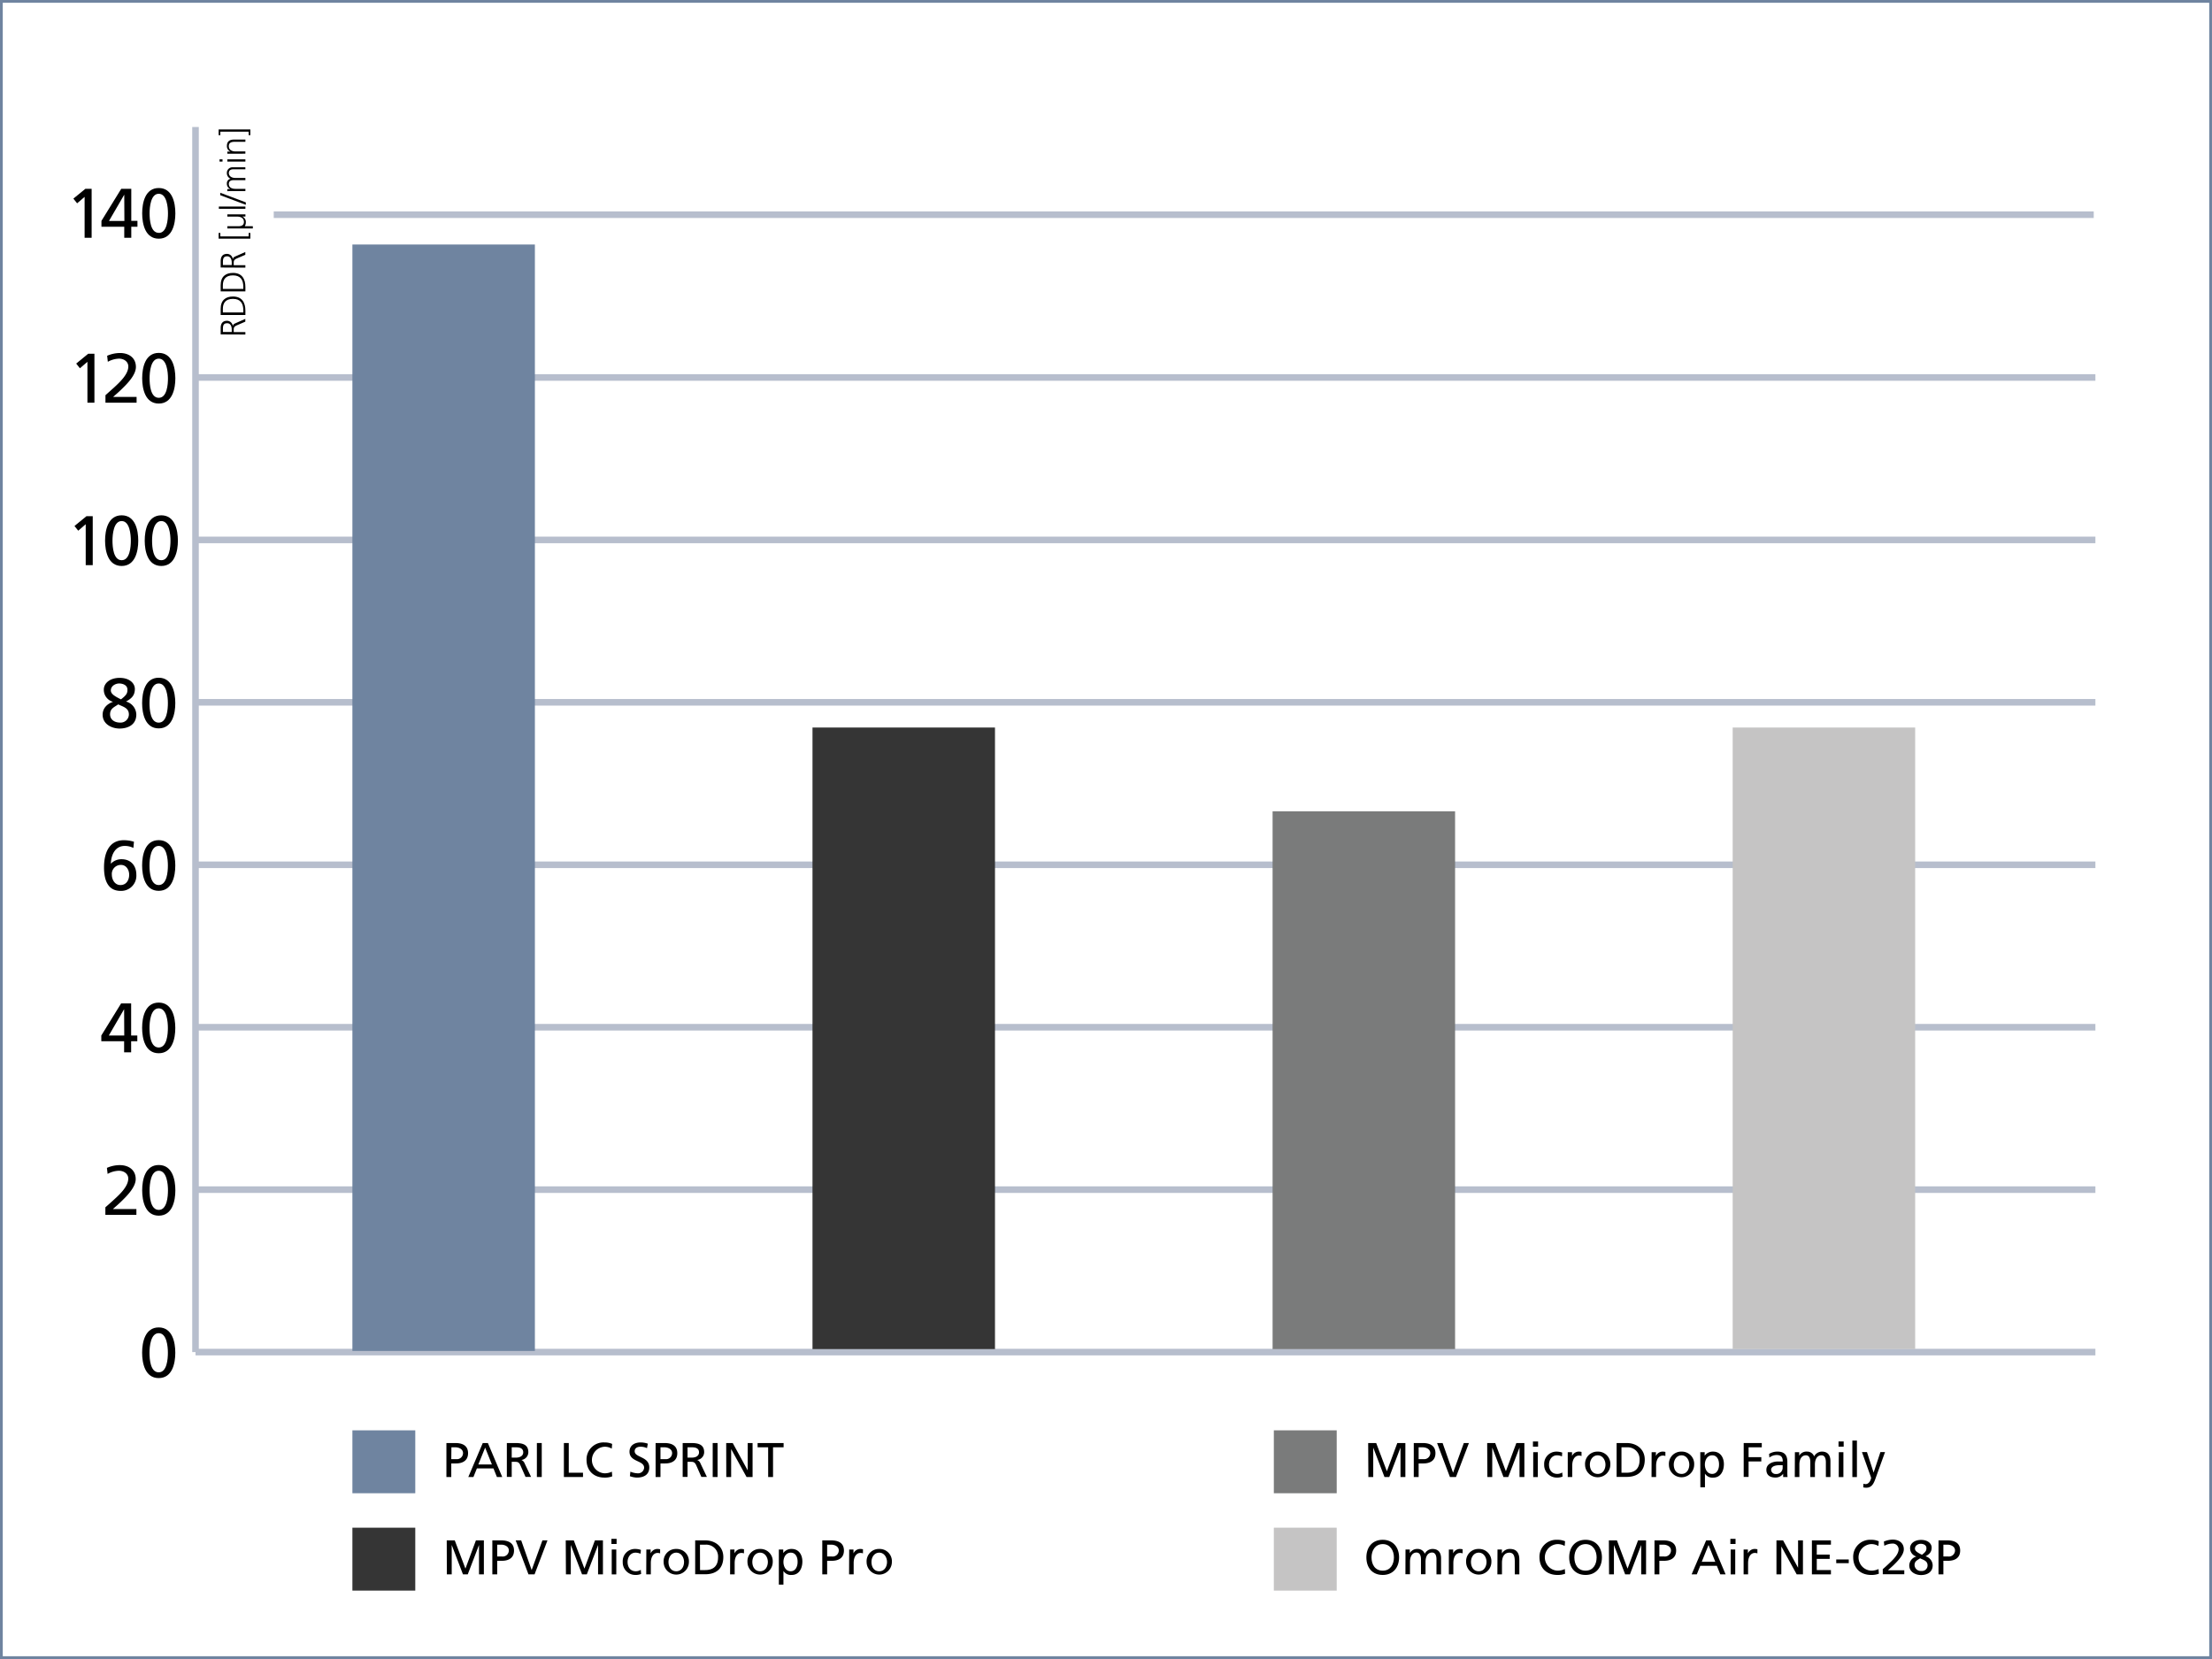 <svg id="Ebene_1" data-name="Ebene 1" xmlns="http://www.w3.org/2000/svg" xmlns:xlink="http://www.w3.org/1999/xlink" viewBox="0 0 800 600"><defs><style>.cls-1,.cls-3,.cls-4{fill:none;}.cls-2{clip-path:url(#clip-path);}.cls-3{stroke:#6f84a0;}.cls-4{stroke:#b7becd;stroke-miterlimit:10;stroke-width:2.38px;}.cls-5{fill:#6f84a0;}.cls-6{fill:#353535;}.cls-7{fill:#7a7b7b;}.cls-8{fill:#c5c4c4;}</style><clipPath id="clip-path"><rect class="cls-1" width="800" height="600"/></clipPath></defs><g class="cls-2"><rect class="cls-3" x="0.5" y="0.5" width="799" height="599"/></g><path class="cls-4" d="M70.11,136.52H757.83M70.71,195.27H757.83M70.71,254H757.83M70.71,312.76H757.83M70.71,371.51H757.83M70.71,430.25H757.83M70.71,489H757.83M70.71,489V45.93"/><polyline class="cls-5" points="193.45 488.59 127.45 488.59 127.45 88.43 193.45 88.43"/><path d="M31.62,130.85l-2.72,2.34-1.34-1.7,4.34-3.56h2.25v17.72H31.62Z"/><path d="M38.14,142.93c.91-.81,2-1.8,3.17-2.84,1.95-1.83,5.1-4.7,5.1-7.56,0-1.65-1.47-2.82-3.4-2.82A8.85,8.85,0,0,0,39,130.85l-.25-2.18a11.84,11.84,0,0,1,4.64-1c3.2,0,5.76,1.72,5.76,5.05,0,2.94-3.17,6.09-5.13,8-1,1-2.25,2.06-3.12,2.84h8.5v2.09H38.14Z"/><path d="M57.42,127.63c4.9,0,6,5.28,6,9.16s-1.12,9.16-6,9.16-6-5.28-6-9.16S52.53,127.63,57.42,127.63Zm0,16.24c3,0,3.33-4.87,3.33-7.08s-.41-7.08-3.33-7.08-3.32,4.85-3.32,7.08S54.38,143.87,57.42,143.87Z"/><path d="M30.6,71.2l-2.71,2.33-1.35-1.7,4.34-3.55h2.26V86H30.6Z"/><path d="M44.94,82H36.69V79.88l7.16-11.6h3.63v11.6h2.23V82H47.48v4H44.94Zm0-11.6h0l-5.53,9.52h5.58Z"/><path d="M57.42,68c4.9,0,6,5.28,6,9.16s-1.12,9.16-6,9.16-6-5.27-6-9.16S52.53,68,57.42,68Zm0,16.24c3,0,3.33-4.87,3.33-7.08s-.41-7.08-3.33-7.08S54.1,74.9,54.1,77.13,54.38,84.21,57.42,84.21Z"/><path d="M31,189.59l-2.71,2.34-1.35-1.7,4.34-3.55h2.26v17.71H31Z"/><path d="M44,186.37c4.9,0,6,5.28,6,9.16s-1.11,9.16-6,9.16-6-5.28-6-9.16S39.1,186.37,44,186.37Zm0,16.24c3,0,3.32-4.87,3.32-7.08s-.4-7.08-3.32-7.08-3.32,4.85-3.32,7.08S41,202.61,44,202.61Z"/><path d="M58.34,186.37c4.89,0,6,5.28,6,9.16s-1.12,9.16-6,9.16-6-5.28-6-9.16S53.44,186.37,58.34,186.37Zm0,16.24c3,0,3.32-4.87,3.32-7.08s-.41-7.08-3.32-7.08S55,193.3,55,195.53,55.29,202.61,58.34,202.61Z"/><path d="M37.12,258.49c0-2.36,1.63-3.94,3.76-4.67v0a4.47,4.47,0,0,1-3.33-4.42c0-2.26,2.14-4.24,5.74-4.24s5.48,2,5.48,4-.81,3.3-3.2,4.56a5,5,0,0,1,3.73,4.7c0,3.55-2.81,5.07-6.14,5.07C40.17,263.43,37.12,261.76,37.12,258.49Zm5.64-3.74c-1.45,1-2.95,1.5-2.95,3.58s1.8,3,3.58,3a3,3,0,0,0,3.22-2.79C46.69,256.07,44.66,255.67,42.76,254.75Zm1-1.82c2.08-1.6,2.33-2.29,2.33-3.5,0-1.68-1.72-2.24-3-2.24s-3,.84-3,2.52C40.09,250.92,41.36,251.76,43.75,252.93Z"/><path d="M57.4,245.11c4.89,0,6,5.28,6,9.16s-1.12,9.16-6,9.16-6-5.27-6-9.16S52.5,245.11,57.4,245.11Zm0,16.24c3,0,3.32-4.87,3.32-7.08s-.4-7.08-3.32-7.08-3.33,4.85-3.33,7.08S54.35,261.35,57.4,261.35Z"/><path d="M48.24,306.67a6.83,6.83,0,0,0-3.15-.73c-3.3,0-4.9,3-5,6.44l0,0a5.21,5.21,0,0,1,3.89-1.63c3.42,0,5.33,2.41,5.33,5.58a5.49,5.49,0,0,1-5.69,5.87c-4.95,0-6-4.47-6-8.51,0-4.79,1.57-9.82,7.18-9.82a12.33,12.33,0,0,1,3.65.56Zm-4.49,6.14a3.25,3.25,0,0,0-3.3,3.55c0,1.68,1,3.73,3.12,3.73s3.15-1.82,3.15-3.73C46.72,314.71,45.75,312.81,43.75,312.81Z"/><path d="M57.4,303.85c4.9,0,6,5.28,6,9.16s-1.11,9.17-6,9.17-6-5.28-6-9.17S52.5,303.85,57.4,303.85Zm0,16.24c3,0,3.32-4.87,3.32-7.08s-.4-7.07-3.32-7.07-3.33,4.84-3.33,7.07S54.35,320.09,57.4,320.09Z"/><path d="M44.89,376.58H36.64V374.5l7.16-11.6h3.63v11.6h2.23v2.08H47.43v4H44.89Zm0-11.6h0l-5.53,9.52h5.58Z"/><path d="M57.4,362.6c4.89,0,6,5.27,6,9.16s-1.12,9.16-6,9.16-6-5.28-6-9.16S52.5,362.6,57.4,362.6Zm0,16.24c3,0,3.32-4.88,3.32-7.08s-.4-7.08-3.32-7.08-3.33,4.84-3.33,7.08S54.35,378.84,57.4,378.84Z"/><path d="M38.11,436.64c.92-.81,2.06-1.8,3.18-2.84,2-1.83,5.1-4.7,5.1-7.56,0-1.65-1.48-2.82-3.41-2.82a8.89,8.89,0,0,0-4.06,1.14l-.25-2.18a11.7,11.7,0,0,1,4.64-1c3.2,0,5.77,1.72,5.77,5.05,0,2.94-3.18,6.09-5.13,8-1,1-2.26,2.06-3.12,2.84h8.5v2.08H38.11Z"/><path d="M57.42,421.34c4.9,0,6,5.28,6,9.16s-1.12,9.16-6,9.16-6-5.28-6-9.16S52.53,421.34,57.42,421.34Zm0,16.24c3,0,3.33-4.87,3.33-7.08s-.41-7.08-3.33-7.08-3.32,4.85-3.32,7.08S54.38,437.58,57.42,437.58Z"/><path d="M57.4,480.08c4.9,0,6,5.28,6,9.16s-1.11,9.16-6,9.16-6-5.28-6-9.16S52.5,480.08,57.4,480.08Zm0,16.24c3,0,3.32-4.87,3.32-7.08s-.4-7.08-3.32-7.08-3.33,4.85-3.33,7.08S54.35,496.32,57.4,496.32Z"/><rect class="cls-6" x="293.85" y="263.12" width="66" height="224.8"/><rect class="cls-7" x="460.25" y="293.43" width="66" height="194.49"/><rect class="cls-8" x="626.65" y="263.12" width="66" height="224.8"/><rect class="cls-5" x="127.45" y="517.3" width="22.74" height="22.75"/><path d="M161.45,521.89h3.22c2.52,0,4.61.88,4.61,3.68s-2.13,3.7-4.35,3.7h-1.72v4.91h-1.76Zm1.76,5.83H165a2.21,2.21,0,0,0,2.46-2.17c0-1.55-1.62-2.11-2.71-2.11h-1.49Z"/><path d="M174.6,521.89h1.85l5.19,12.29h-1.92l-1.25-3.1h-6l-1.25,3.1h-1.85Zm.86,1.66L173,529.64h4.9Z"/><path d="M183.31,521.89h3c2.43,0,4.77.39,4.77,3.33a2.86,2.86,0,0,1-2.53,2.8v0a2.08,2.08,0,0,1,1.19,1.24l2.33,4.89h-2l-1.88-4.26c-.55-1.2-1.13-1.2-2.06-1.2h-1.06v5.46h-1.76Zm1.76,5.28h1.5c1.67,0,2.66-.74,2.66-1.92s-.85-1.81-2.47-1.81h-1.69Z"/><path d="M194.17,521.89h1.76v12.29h-1.76Z"/><path d="M203.94,521.89h1.76v10.74h5.15v1.55h-6.91Z"/><path d="M221.25,523.92a4.92,4.92,0,0,0-2.54-.69,4.81,4.81,0,0,0-.08,9.61,6,6,0,0,0,2.67-.59l.11,1.7a7.62,7.62,0,0,1-2.8.44c-3.89,0-6.48-2.5-6.48-6.41a6.13,6.13,0,0,1,6.5-6.3,6.72,6.72,0,0,1,2.76.53Z"/><path d="M234,523.74a5.49,5.49,0,0,0-2.31-.51c-1,0-2.15.35-2.15,1.64,0,2.36,5.28,1.81,5.28,5.86,0,2.63-2,3.66-4.49,3.66a8.08,8.08,0,0,1-2.52-.51l.18-1.63a7.66,7.66,0,0,0,2.55.59,2.2,2.2,0,0,0,2.42-2c0-2.75-5.29-2-5.29-5.81,0-2.19,1.73-3.35,4-3.35a8.14,8.14,0,0,1,2.62.44Z"/><path d="M237.11,521.89h3.22c2.52,0,4.62.88,4.62,3.68s-2.14,3.7-4.35,3.7h-1.73v4.91h-1.76Zm1.76,5.83h1.74a2.21,2.21,0,0,0,2.47-2.17c0-1.55-1.62-2.11-2.71-2.11h-1.5Z"/><path d="M246.9,521.89h3c2.43,0,4.77.39,4.77,3.33a2.86,2.86,0,0,1-2.53,2.8v0a2.08,2.08,0,0,1,1.19,1.24l2.33,4.89h-2l-1.88-4.26c-.55-1.2-1.13-1.2-2.06-1.2h-1.06v5.46H246.9Zm1.76,5.28h1.5c1.67,0,2.65-.74,2.65-1.92s-.84-1.81-2.46-1.81h-1.69Z"/><path d="M257.76,521.89h1.76v12.29h-1.76Z"/><path d="M262.64,521.89H265l5.42,9.9h0v-9.9h1.76v12.29H270l-5.57-10.1h0v10.1h-1.76Z"/><path d="M277.81,523.44H274v-1.55h9.4v1.55h-3.82v10.74h-1.76Z"/><rect class="cls-6" x="127.45" y="552.51" width="22.74" height="22.75"/><path d="M161.57,557.1h2.9l3.86,10.21,3.79-10.21H175v12.29h-1.76V558.76h0l-4.07,10.63h-1.73l-4.07-10.63h0v10.63h-1.76Z"/><path d="M178.06,557.1h3.23c2.51,0,4.61.88,4.61,3.68s-2.13,3.7-4.35,3.7h-1.73v4.91h-1.76Zm1.76,5.83h1.75a2.21,2.21,0,0,0,2.46-2.17c0-1.55-1.62-2.11-2.71-2.11h-1.5Z"/><path d="M193.33,569.39h-2.2L186.5,557.1h2l3.78,10.74h0l3.89-10.74H198Z"/><path d="M204.61,557.1h2.91l3.85,10.21,3.79-10.21h2.9v12.29H216.3V558.76h0l-4.07,10.63h-1.72l-4.07-10.63h0v10.63h-1.76Z"/><path d="M223,558.4h-1.87v-1.86H223Zm-1.76,2h1.65v9h-1.65Z"/><path d="M231.65,561.93a4.64,4.64,0,0,0-1.79-.39c-1.85,0-2.89,1.65-2.89,3.36s.86,3.37,3,3.37a3.4,3.4,0,0,0,1.78-.52l.12,1.48a4.94,4.94,0,0,1-2.07.37,4.54,4.54,0,0,1-4.58-4.7,4.43,4.43,0,0,1,4.58-4.7,6.22,6.22,0,0,1,2,.35Z"/><path d="M233.76,560.41h1.55v1.39h0a2.73,2.73,0,0,1,2.34-1.6,4.7,4.7,0,0,1,1.09.12v1.48a2.5,2.5,0,0,0-.91-.16c-1.48,0-2.45,1.41-2.45,3.67v4.08h-1.66Z"/><path d="M244.59,560.2a4.43,4.43,0,0,1,4.56,4.7,4.57,4.57,0,1,1-9.14,0A4.44,4.44,0,0,1,244.59,560.2Zm0,8.07c1.94,0,2.8-1.77,2.8-3.37s-1-3.36-2.8-3.36-2.82,1.65-2.82,3.36S242.64,568.27,244.59,568.27Z"/><path d="M251.42,557.1h3.63c3.64,0,6.55,2.26,6.55,6,0,4.12-2.5,6.25-6.55,6.25h-3.63Zm1.76,10.74H255c3,0,4.7-1.46,4.7-4.63a4.28,4.28,0,0,0-4.49-4.56h-2.06Z"/><path d="M264.08,560.41h1.55v1.39h0a2.75,2.75,0,0,1,2.35-1.6,4.7,4.7,0,0,1,1.09.12v1.48a2.55,2.55,0,0,0-.92-.16c-1.48,0-2.45,1.41-2.45,3.67v4.08h-1.65Z"/><path d="M274.91,560.2a4.43,4.43,0,0,1,4.56,4.7,4.57,4.57,0,1,1-9.14,0A4.43,4.43,0,0,1,274.91,560.2Zm0,8.07c1.93,0,2.8-1.77,2.8-3.37s-1-3.36-2.8-3.36-2.82,1.65-2.82,3.36S273,568.27,274.91,568.27Z"/><path d="M281.68,560.41h1.59v1.27h0a3.61,3.61,0,0,1,3.05-1.48c2.61,0,3.87,2.13,3.87,4.54s-1.14,4.86-3.85,4.86a3.21,3.21,0,0,1-3-1.44h0v4.93h-1.66Zm4.32,1.13c-1.8,0-2.66,1.71-2.66,3.38,0,1.5.77,3.35,2.64,3.35s2.52-2,2.48-3.4C288.5,563.25,287.79,561.54,286,561.54Z"/><path d="M297.39,557.1h3.22c2.52,0,4.61.88,4.61,3.68s-2.13,3.7-4.35,3.7h-1.72v4.91h-1.76Zm1.76,5.83h1.74a2.22,2.22,0,0,0,2.47-2.17c0-1.55-1.62-2.11-2.72-2.11h-1.49Z"/><path d="M307.12,560.41h1.55v1.39h0a2.73,2.73,0,0,1,2.34-1.6,4.7,4.7,0,0,1,1.09.12v1.48a2.5,2.5,0,0,0-.91-.16c-1.48,0-2.45,1.41-2.45,3.67v4.08h-1.66Z"/><path d="M318,560.2a4.43,4.43,0,0,1,4.56,4.7,4.57,4.57,0,1,1-9.14,0A4.43,4.43,0,0,1,318,560.2Zm0,8.07c1.94,0,2.8-1.77,2.8-3.37s-1-3.36-2.8-3.36-2.82,1.65-2.82,3.36S316,568.27,318,568.27Z"/><rect class="cls-7" x="460.7" y="517.3" width="22.74" height="22.75"/><path d="M494.82,521.89h2.9l3.86,10.21,3.78-10.21h2.91v12.29h-1.76V523.55h0l-4.06,10.63h-1.73l-4.07-10.63h0v10.63h-1.76Z"/><path d="M511.31,521.89h3.22c2.52,0,4.62.88,4.62,3.68s-2.13,3.7-4.35,3.7h-1.73v4.91h-1.76Zm1.76,5.83h1.75a2.21,2.21,0,0,0,2.46-2.17c0-1.55-1.62-2.11-2.71-2.11h-1.5Z"/><path d="M526.58,534.18h-2.2l-4.64-12.29h2l3.78,10.74h0l3.89-10.74h1.85Z"/><path d="M537.86,521.89h2.9l3.86,10.21,3.79-10.21h2.9v12.29h-1.76V523.55h0l-4.07,10.63h-1.73l-4.06-10.63h0v10.63h-1.76Z"/><path d="M556.27,523.2h-1.86v-1.87h1.86Zm-1.76,2h1.66v9h-1.66Z"/><path d="M564.9,526.72a4.69,4.69,0,0,0-1.8-.39c-1.84,0-2.88,1.65-2.88,3.36s.86,3.37,3,3.37a3.43,3.43,0,0,0,1.78-.52l.12,1.48a5,5,0,0,1-2.08.37,4.54,4.54,0,0,1-4.57-4.7A4.43,4.43,0,0,1,563,525a6.28,6.28,0,0,1,2,.35Z"/><path d="M567,525.2h1.55v1.39h0a2.73,2.73,0,0,1,2.34-1.6,4.7,4.7,0,0,1,1.09.12v1.48a2.5,2.5,0,0,0-.91-.16c-1.48,0-2.45,1.41-2.45,3.67v4.08H567Z"/><path d="M577.84,525a4.43,4.43,0,0,1,4.56,4.7,4.57,4.57,0,1,1-9.14,0A4.43,4.43,0,0,1,577.84,525Zm0,8.07c1.94,0,2.8-1.77,2.8-3.37s-1-3.36-2.8-3.36S575,528,575,529.69,575.88,533.06,577.84,533.06Z"/><path d="M584.67,521.89h3.63c3.64,0,6.55,2.26,6.55,6,0,4.12-2.5,6.25-6.55,6.25h-3.63Zm1.76,10.74h1.85c3,0,4.7-1.46,4.7-4.63a4.28,4.28,0,0,0-4.49-4.56h-2.06Z"/><path d="M597.33,525.2h1.55v1.39h0a2.73,2.73,0,0,1,2.34-1.6,4.63,4.63,0,0,1,1.09.12v1.48a2.46,2.46,0,0,0-.91-.16c-1.48,0-2.45,1.41-2.45,3.67v4.08h-1.65Z"/><path d="M608.16,525a4.43,4.43,0,0,1,4.56,4.7,4.57,4.57,0,1,1-9.14,0A4.43,4.43,0,0,1,608.16,525Zm0,8.07c1.93,0,2.8-1.77,2.8-3.37s-1-3.36-2.8-3.36-2.82,1.65-2.82,3.36S606.2,533.06,608.16,533.06Z"/><path d="M614.93,525.2h1.59v1.27h0A3.59,3.59,0,0,1,619.6,525c2.6,0,3.87,2.13,3.87,4.54s-1.14,4.86-3.85,4.86a3.21,3.21,0,0,1-3-1.44h0v4.93h-1.66Zm4.32,1.13c-1.8,0-2.66,1.71-2.66,3.38,0,1.5.77,3.35,2.64,3.35s2.52-2,2.48-3.4C621.75,528,621,526.33,619.25,526.33Z"/><path d="M630.63,521.89h6.54v1.55H632.4V527H637v1.55H632.4v5.6h-1.77Z"/><path d="M639.81,525.84a5.63,5.63,0,0,1,3-.85c2.57,0,3.61,1.27,3.61,3.72v3.71a13.22,13.22,0,0,0,.07,1.76H644.9V533h0a3.33,3.33,0,0,1-2.78,1.37c-1.94,0-3.29-.84-3.29-2.8,0-2.25,2.46-3,4.17-3,.65,0,1.11,0,1.76,0,0-1.55-.56-2.34-2.22-2.34a4.21,4.21,0,0,0-2.61.92Zm4.91,4.06c-.35,0-.7,0-1.06,0-.89,0-3.11.14-3.11,1.72a1.59,1.59,0,0,0,1.67,1.47,2.27,2.27,0,0,0,2.5-2.36Z"/><path d="M649.15,525.2h1.55v1.3h0a3,3,0,0,1,2.85-1.51,2.67,2.67,0,0,1,2.56,1.74,3.2,3.2,0,0,1,2.78-1.74c2.29,0,3.11,1.48,3.11,3.43v5.76h-1.65v-5.35c0-1.11-.27-2.5-1.6-2.5-1.69,0-2.36,1.65-2.36,3.33v4.52h-1.66v-5.35c0-1.11-.26-2.5-1.6-2.5-1.69,0-2.36,1.65-2.36,3.33v4.52h-1.66Z"/><path d="M666.79,523.2h-1.86v-1.87h1.86Zm-1.76,2h1.66v9H665Z"/><path d="M669.93,521h1.65v13.2h-1.65Z"/><path d="M673.94,536.61a2.53,2.53,0,0,0,.78.14c1.48,0,2-2,2-2.21a4.66,4.66,0,0,0-.32-1l-3-8.38h1.81l2.41,7.43h0l2.46-7.43h1.67l-3.31,9.18c-.61,1.72-1.26,3.71-3.45,3.71a5.59,5.59,0,0,1-1.12-.12Z"/><rect class="cls-8" x="460.7" y="552.51" width="22.74" height="22.75"/><path d="M500.08,556.89c3.73,0,5.92,2.71,5.92,6.36s-2.17,6.35-5.92,6.35-5.91-2.62-5.91-6.35S496.35,556.89,500.08,556.89Zm0,11.16c2.84,0,4.05-2.36,4.05-4.8s-1.34-4.83-4.05-4.81-4.05,2.31-4.05,4.81S497.25,568.05,500.08,568.05Z"/><path d="M508.32,560.41h1.55v1.3h0a3.07,3.07,0,0,1,2.86-1.51,2.67,2.67,0,0,1,2.55,1.74,3.21,3.21,0,0,1,2.78-1.74c2.29,0,3.12,1.48,3.12,3.43v5.76h-1.66V564c0-1.11-.26-2.5-1.6-2.5-1.69,0-2.36,1.65-2.36,3.33v4.52h-1.65V564c0-1.11-.27-2.5-1.61-2.5-1.69,0-2.36,1.65-2.36,3.33v4.52h-1.65Z"/><path d="M524,560.41h1.55v1.39h0a2.73,2.73,0,0,1,2.34-1.6,4.63,4.63,0,0,1,1.09.12v1.48a2.46,2.46,0,0,0-.91-.16c-1.48,0-2.45,1.41-2.45,3.67v4.08H524Z"/><path d="M534.82,560.2a4.43,4.43,0,0,1,4.56,4.7,4.57,4.57,0,1,1-9.14,0A4.43,4.43,0,0,1,534.82,560.2Zm0,8.07c1.93,0,2.8-1.77,2.8-3.37s-1-3.36-2.8-3.36S532,563.19,532,564.9,532.86,568.27,534.82,568.27Z"/><path d="M541.59,560.41h1.6v1.43h0a3.23,3.23,0,0,1,2.94-1.64c2.32,0,3.36,1.44,3.36,3.86v5.33h-1.65v-4.65c0-2.09-.46-3.11-1.9-3.2-1.89,0-2.73,1.51-2.73,3.7v4.15h-1.66Z"/><path d="M565.89,559.13a5,5,0,0,0-2.54-.69,4.81,4.81,0,0,0-.09,9.61,6.08,6.08,0,0,0,2.68-.59l.11,1.7a7.65,7.65,0,0,1-2.8.44c-3.9,0-6.48-2.5-6.48-6.41a6.12,6.12,0,0,1,6.49-6.3,6.77,6.77,0,0,1,2.77.53Z"/><path d="M573.44,556.89c3.73,0,5.92,2.71,5.92,6.36s-2.17,6.35-5.92,6.35-5.92-2.62-5.92-6.35S569.71,556.89,573.44,556.89Zm0,11.16c2.83,0,4-2.36,4-4.8s-1.34-4.83-4-4.81-4.05,2.31-4.05,4.81S570.6,568.05,573.44,568.05Z"/><path d="M581.87,557.1h2.91l3.85,10.21,3.79-10.21h2.9v12.29h-1.76V558.76h0l-4.07,10.63h-1.73l-4.06-10.63h0v10.63h-1.76Z"/><path d="M598.37,557.1h3.22c2.52,0,4.61.88,4.61,3.68s-2.13,3.7-4.35,3.7h-1.72v4.91h-1.76Zm1.76,5.83h1.74a2.21,2.21,0,0,0,2.46-2.17c0-1.55-1.62-2.11-2.71-2.11h-1.49Z"/><path d="M617.05,557.1h1.84l5.2,12.29h-1.92l-1.25-3.1h-6l-1.25,3.1H611.8Zm.86,1.66-2.45,6.09h4.9Z"/><path d="M627.68,558.4h-1.87v-1.86h1.87Zm-1.76,2h1.65v9h-1.65Z"/><path d="M630.6,560.41h1.55v1.39h0a2.75,2.75,0,0,1,2.35-1.6,4.7,4.7,0,0,1,1.09.12v1.48a2.55,2.55,0,0,0-.92-.16c-1.48,0-2.45,1.41-2.45,3.67v4.08H630.6Z"/><path d="M642.48,557.1h2.4l5.42,9.9h0v-9.9h1.76v12.29h-2.26l-5.56-10.1h0v10.1h-1.76Z"/><path d="M655.3,557.1h6.88v1.55h-5.12v3.59h4.67v1.55h-4.67v4.05h5.12v1.55H655.3Z"/><path d="M664.1,564h4.53v1.34H664.1Z"/><path d="M679.35,559.13a5,5,0,0,0-2.54-.69,4.81,4.81,0,0,0-.09,9.61,6,6,0,0,0,2.68-.59l.11,1.7a7.65,7.65,0,0,1-2.8.44c-3.89,0-6.48-2.5-6.48-6.41a6.12,6.12,0,0,1,6.49-6.3,6.73,6.73,0,0,1,2.77.53Z"/><path d="M680.93,567.51c.64-.56,1.43-1.25,2.2-2,1.36-1.27,3.54-3.26,3.54-5.25a2.12,2.12,0,0,0-2.36-2,6.06,6.06,0,0,0-2.81.8l-.18-1.52a8.17,8.17,0,0,1,3.22-.72c2.22,0,4,1.2,4,3.5,0,2.05-2.2,4.23-3.56,5.59-.69.68-1.57,1.42-2.16,2h5.89v1.44h-7.78Z"/><path d="M690.51,566.17a3.44,3.44,0,0,1,2.6-3.24v0a3.08,3.08,0,0,1-2.3-3.06c0-1.57,1.48-2.94,4-2.94s3.8,1.41,3.8,2.77-.56,2.28-2.22,3.16a3.45,3.45,0,0,1,2.59,3.26c0,2.47-2,3.52-4.26,3.52C692.62,569.6,690.51,568.44,690.51,566.17Zm3.91-2.59c-1,.71-2,1-2,2.48a2.26,2.26,0,0,0,2.48,2.1,2,2,0,0,0,2.23-1.94C697.15,564.5,695.74,564.22,694.42,563.58Zm.68-1.27c1.45-1.11,1.62-1.58,1.62-2.43,0-1.16-1.19-1.55-2.07-1.55s-2.08.59-2.08,1.75C692.57,560.92,693.45,561.5,695.1,562.31Z"/><path d="M701.09,557.1h3.22c2.52,0,4.61.88,4.61,3.68s-2.13,3.7-4.34,3.7h-1.73v4.91h-1.76Zm1.76,5.83h1.74a2.22,2.22,0,0,0,2.47-2.17c0-1.55-1.62-2.11-2.71-2.11h-1.5Z"/><path d="M79.81,120.94v-2.3c0-1.59.68-2.63,2.32-2.63a2.11,2.11,0,0,1,2.06,2h0c.09-.72.47-.87,1.07-1.15l3.46-1.53v1l-3,1.3c-1.15.51-1.19.89-1.19,1.74v.73h4.21v.88Zm4-.88v-.94c0-1-.4-2.22-1.64-2.22-1.46,0-1.55,1-1.55,2.25v.91Z"/><path d="M79.81,113.93v-2.22c0-3.2,1.85-4.47,4.46-4.47,3.24,0,4.48,2.17,4.48,5.12v1.57ZM88,113v-.73c0-2.53-1-4.18-3.76-4.18s-3.64,1.62-3.64,3.62V113Z"/><path d="M79.81,105.39v-2.22c0-3.2,1.85-4.47,4.46-4.47,3.24,0,4.48,2.17,4.48,5.13v1.56ZM88,104.5v-.73c0-2.53-1-4.18-3.76-4.18s-3.64,1.62-3.64,3.62v1.29Z"/><path d="M79.81,96.75V94.44c0-1.59.68-2.62,2.32-2.62a2.1,2.1,0,0,1,2.06,2h0c.09-.72.47-.87,1.07-1.15l3.46-1.52v1l-3,1.29c-1.15.51-1.19.9-1.19,1.74v.73h4.21v.89Zm4-.89v-.93c0-1-.4-2.23-1.64-2.23-1.46,0-1.55,1-1.55,2.25v.91Z"/><path d="M79.07,86.31V84.24h.62V85.5H89.93V84.24h.61v2.07Z"/><path d="M82.22,82.62v-.8h4c1.23,0,2-.44,2-1.55,0-1.47-1.29-1.93-2.38-1.93H82.22v-.81h5c.5,0,1,0,1.54,0v.78H87.58v0A2.08,2.08,0,0,1,88.9,80.4a2.65,2.65,0,0,1-.37,1.42h2.91v.8Z"/><path d="M79.15,75.51V74.7h9.6v.81Z"/><path d="M79.66,70.6v-.88l9.24,3.47v.88Z"/><path d="M88.75,61.22H84.41c-.92,0-1.65.34-1.65,1.38,0,.88.75,1.76,2.38,1.76h3.61v.8H84.41c-.92,0-1.65.35-1.65,1.38s.75,1.76,2.38,1.76h3.61v.8h-5a13.48,13.48,0,0,0-1.54.06v-.78h1.1v0a2.06,2.06,0,0,1-1.26-2,1.63,1.63,0,0,1,1.38-1.72v0a2.18,2.18,0,0,1-1.38-2.09,2,2,0,0,1,2.19-2.06h4.49Z"/><path d="M80.48,57.63v.81H79.4v-.81Zm1.74.81v-.81h6.53v.81Z"/><path d="M83.76,55.6c-.5,0-1,0-1.54,0v-.78h1.17v0a2.06,2.06,0,0,1-1.32-2.11c0-1.61,1.07-2.23,2.51-2.23h4.17v.81h-4c-1.23,0-2,.44-2,1.55,0,1.47,1.29,1.93,2.38,1.93h3.61v.81Z"/><path d="M90.54,46.82v2.07h-.61V47.62H79.69v1.27h-.62V46.82Z"/><line class="cls-4" x1="99" y1="77.65" x2="757.23" y2="77.65"/></svg>